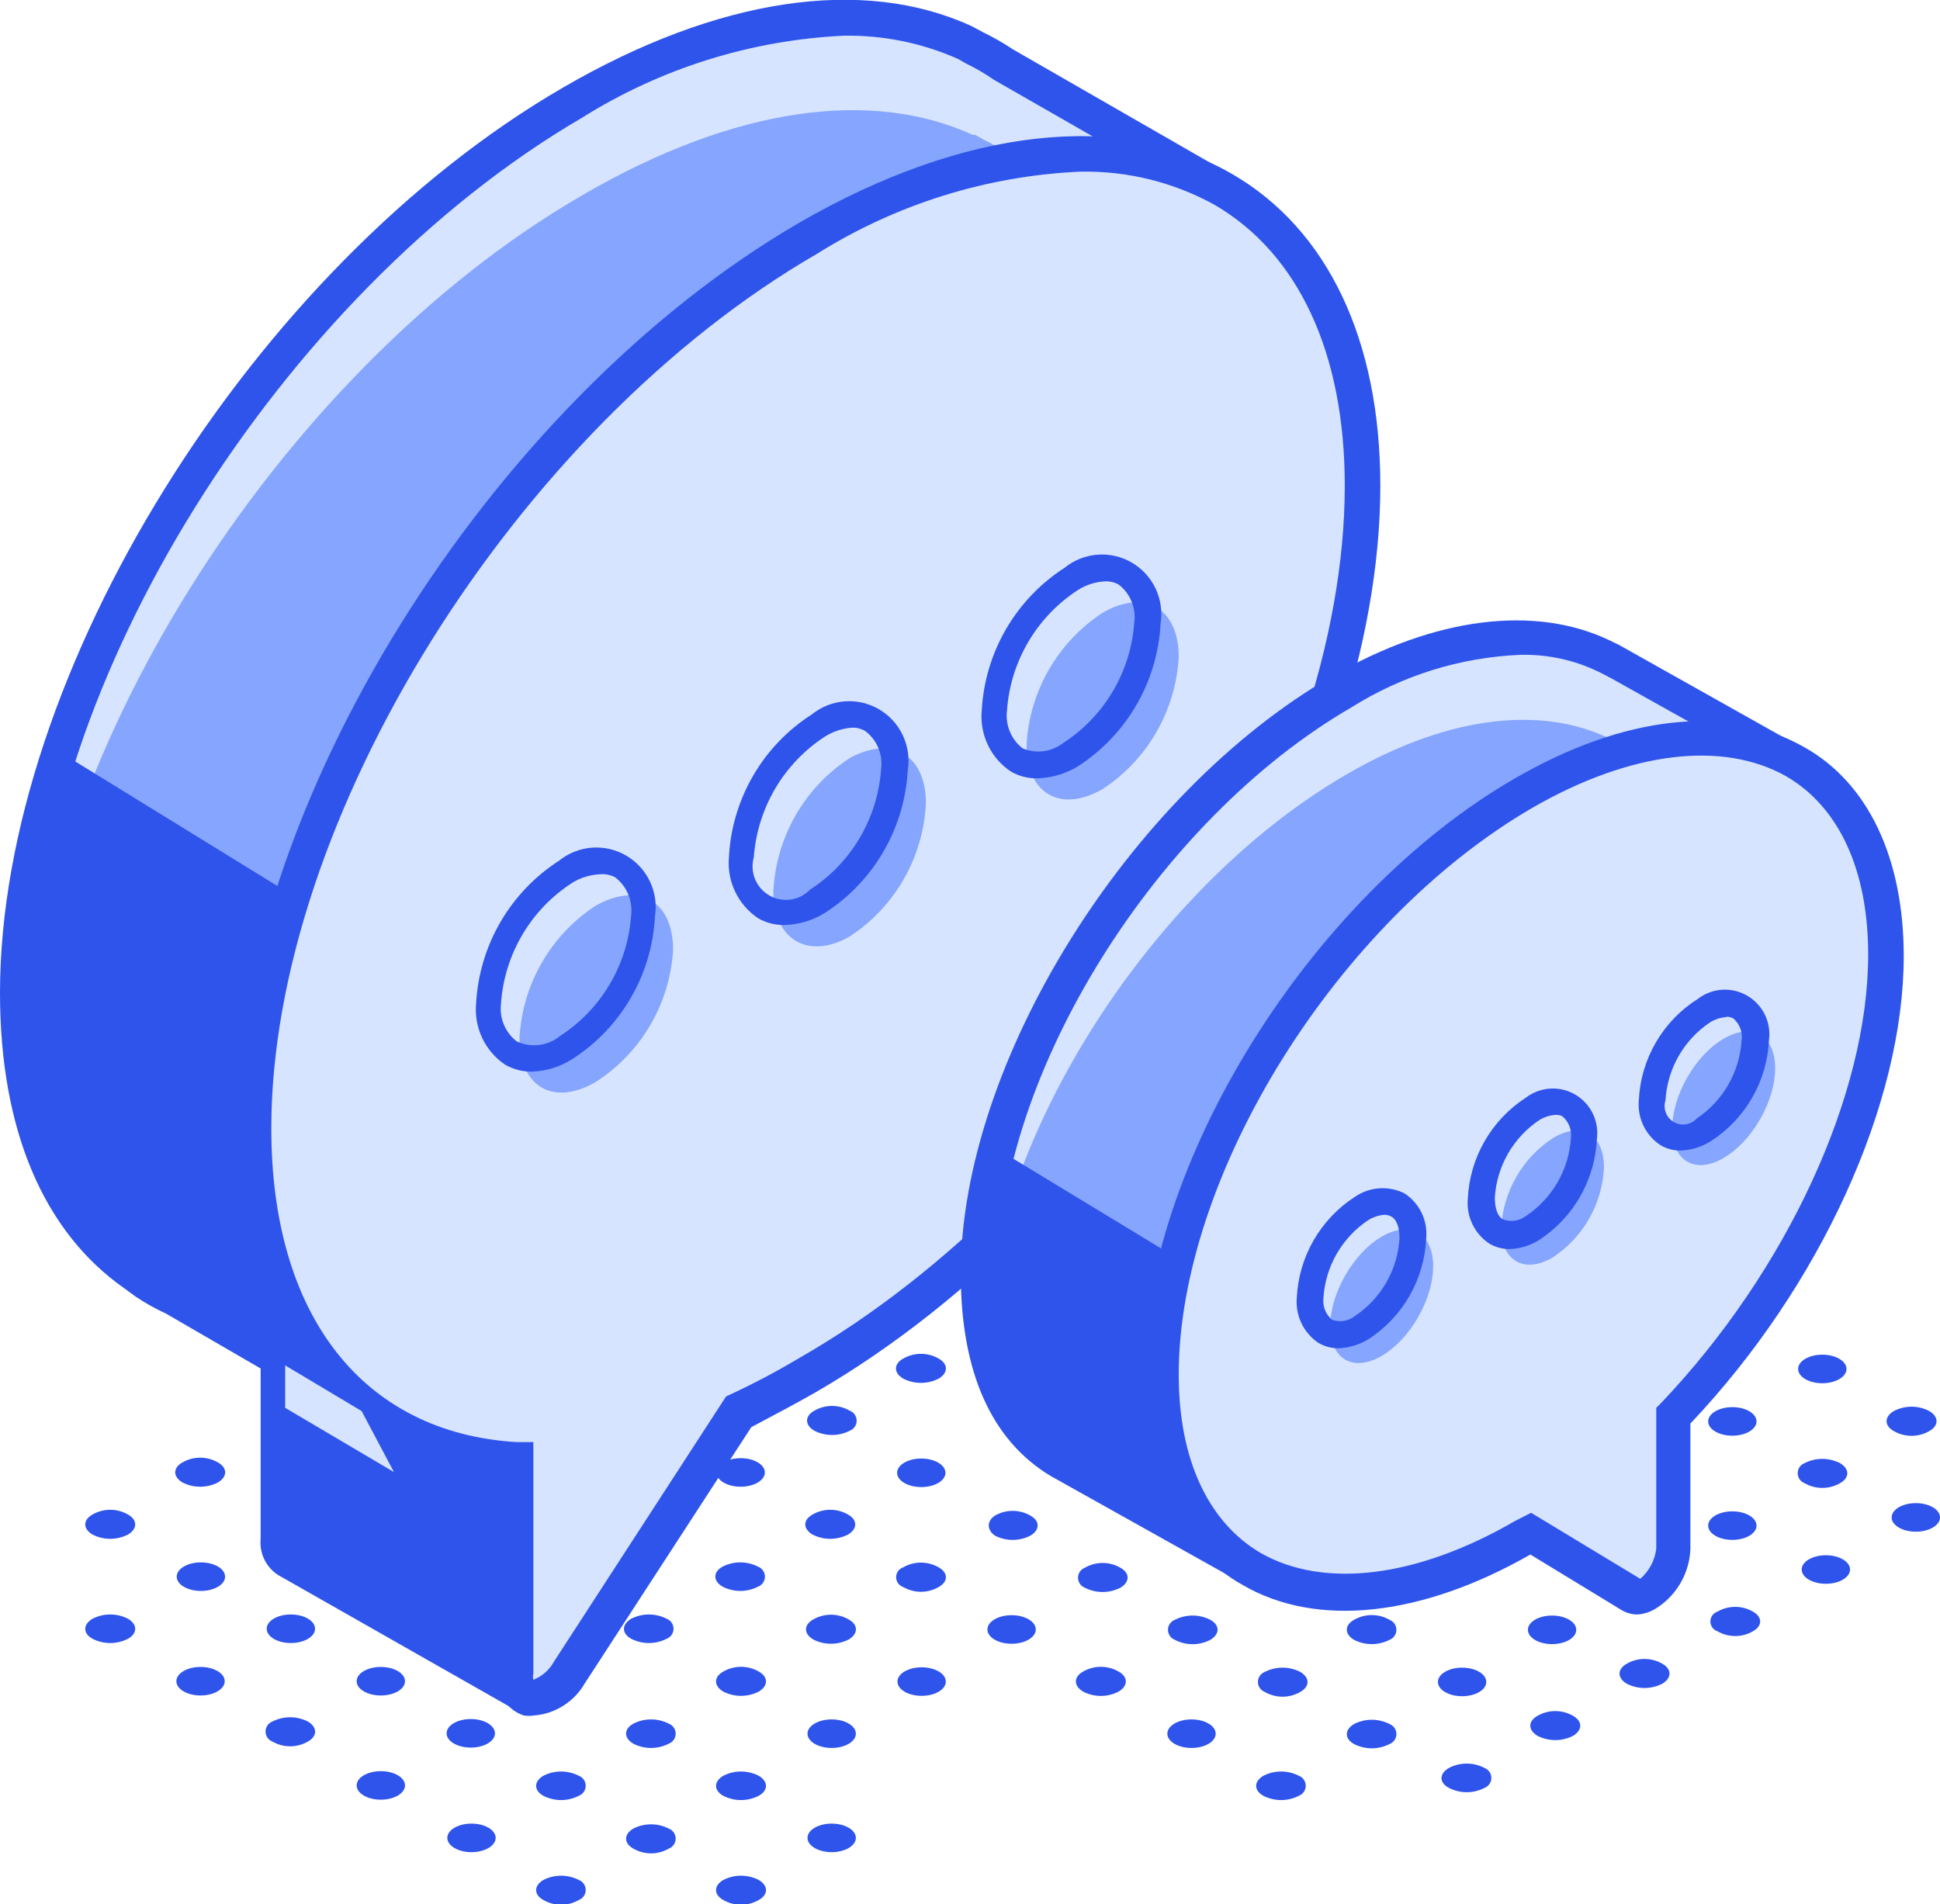<?xml version="1.0" encoding="UTF-8"?> <svg xmlns="http://www.w3.org/2000/svg" width="219" height="215" viewBox="0 0 219 215" fill="none"><g clip-path="url(#clip0_1575_13616)"><path d="M146.629 200.495C146.856 200.583 147.052 200.738 147.189 200.939C147.327 201.14 147.401 201.379 147.401 201.623C147.401 201.868 147.327 202.106 147.189 202.308C147.052 202.509 146.856 202.664 146.629 202.751C146.008 203.07 145.32 203.236 144.622 203.236C143.924 203.236 143.237 203.07 142.615 202.751C141.531 202.147 141.531 201.14 142.615 200.495C143.237 200.177 143.924 200.011 144.622 200.011C145.32 200.011 146.008 200.177 146.629 200.495Z" fill="#2F54EB"></path><path d="M134.507 197.352C136.014 197.352 137.236 196.631 137.236 195.741C137.236 194.85 136.014 194.129 134.507 194.129C132.999 194.129 131.777 194.85 131.777 195.741C131.777 196.631 132.999 197.352 134.507 197.352Z" fill="#2F54EB"></path><path d="M85.657 212.26C86.741 212.904 86.741 213.912 85.657 214.516C85.047 214.87 84.355 215.056 83.65 215.056C82.946 215.056 82.254 214.87 81.643 214.516C80.56 213.912 80.56 212.904 81.643 212.26C82.265 211.941 82.953 211.775 83.65 211.775C84.348 211.775 85.036 211.941 85.657 212.26Z" fill="#2F54EB"></path><path d="M93.886 209.117C95.393 209.117 96.615 208.395 96.615 207.505C96.615 206.615 95.393 205.894 93.886 205.894C92.378 205.894 91.156 206.615 91.156 207.505C91.156 208.395 92.378 209.117 93.886 209.117Z" fill="#2F54EB"></path><path d="M126.278 188.729C127.362 189.334 127.362 190.341 126.278 190.986C125.659 191.31 124.97 191.48 124.271 191.48C123.573 191.48 122.884 191.31 122.264 190.986C121.181 190.341 121.181 189.334 122.264 188.729C122.875 188.376 123.567 188.189 124.271 188.189C124.976 188.189 125.668 188.376 126.278 188.729Z" fill="#2F54EB"></path><path d="M65.347 212.26C65.574 212.347 65.769 212.502 65.907 212.704C66.045 212.905 66.119 213.144 66.119 213.388C66.119 213.632 66.045 213.871 65.907 214.072C65.769 214.274 65.574 214.428 65.347 214.516C64.737 214.87 64.044 215.056 63.34 215.056C62.635 215.056 61.943 214.87 61.333 214.516C60.249 213.912 60.249 212.904 61.333 212.26C61.954 211.941 62.642 211.775 63.34 211.775C64.037 211.775 64.725 211.941 65.347 212.26Z" fill="#2F54EB"></path><path d="M75.502 206.458C75.729 206.546 75.925 206.7 76.062 206.902C76.2 207.103 76.274 207.342 76.274 207.586C76.274 207.83 76.2 208.069 76.062 208.27C75.925 208.472 75.729 208.627 75.502 208.714C74.892 209.068 74.2 209.254 73.495 209.254C72.79 209.254 72.098 209.068 71.488 208.714C70.404 208.11 70.404 207.103 71.488 206.458C72.11 206.14 72.797 205.974 73.495 205.974C74.193 205.974 74.881 206.14 75.502 206.458Z" fill="#2F54EB"></path><path d="M85.657 200.495C86.741 201.14 86.741 202.147 85.657 202.751C85.036 203.07 84.348 203.236 83.65 203.236C82.953 203.236 82.265 203.07 81.643 202.751C80.56 202.147 80.56 201.14 81.643 200.495C82.265 200.177 82.953 200.011 83.65 200.011C84.348 200.011 85.036 200.177 85.657 200.495Z" fill="#2F54EB"></path><path d="M93.886 197.352C95.393 197.352 96.615 196.631 96.615 195.741C96.615 194.85 95.393 194.129 93.886 194.129C92.378 194.129 91.156 194.85 91.156 195.741C91.156 196.631 92.378 197.352 93.886 197.352Z" fill="#2F54EB"></path><path d="M104.041 191.469C105.548 191.469 106.77 190.748 106.77 189.858C106.77 188.968 105.548 188.246 104.041 188.246C102.534 188.246 101.312 188.968 101.312 189.858C101.312 190.748 102.534 191.469 104.041 191.469Z" fill="#2F54EB"></path><path d="M114.196 185.587C115.704 185.587 116.926 184.865 116.926 183.975C116.926 183.085 115.704 182.363 114.196 182.363C112.689 182.363 111.467 183.085 111.467 183.975C111.467 184.865 112.689 185.587 114.196 185.587Z" fill="#2F54EB"></path><path d="M53.225 209.117C54.732 209.117 55.954 208.395 55.954 207.505C55.954 206.615 54.732 205.894 53.225 205.894C51.717 205.894 50.495 206.615 50.495 207.505C50.495 208.395 51.717 209.117 53.225 209.117Z" fill="#2F54EB"></path><path d="M65.347 200.495C65.574 200.583 65.769 200.738 65.907 200.939C66.045 201.14 66.119 201.379 66.119 201.623C66.119 201.868 66.045 202.106 65.907 202.308C65.769 202.509 65.574 202.664 65.347 202.751C64.725 203.07 64.037 203.236 63.34 203.236C62.642 203.236 61.954 203.07 61.333 202.751C60.249 202.147 60.249 201.14 61.333 200.495C61.954 200.177 62.642 200.011 63.34 200.011C64.037 200.011 64.725 200.177 65.347 200.495Z" fill="#2F54EB"></path><path d="M75.502 194.612C75.729 194.7 75.925 194.855 76.062 195.056C76.2 195.258 76.274 195.496 76.274 195.74C76.274 195.985 76.2 196.223 76.062 196.425C75.925 196.626 75.729 196.781 75.502 196.869C74.881 197.187 74.193 197.353 73.495 197.353C72.797 197.353 72.11 197.187 71.488 196.869C70.404 196.224 70.404 195.217 71.488 194.612C72.11 194.294 72.797 194.128 73.495 194.128C74.193 194.128 74.881 194.294 75.502 194.612Z" fill="#2F54EB"></path><path d="M85.657 188.729C86.741 189.334 86.741 190.341 85.657 190.986C85.036 191.304 84.348 191.47 83.65 191.47C82.953 191.47 82.265 191.304 81.643 190.986C80.56 190.341 80.56 189.334 81.643 188.729C82.254 188.376 82.946 188.189 83.65 188.189C84.355 188.189 85.047 188.376 85.657 188.729Z" fill="#2F54EB"></path><path d="M95.813 182.846C96.896 183.451 96.896 184.458 95.813 185.103C95.191 185.421 94.503 185.587 93.806 185.587C93.108 185.587 92.42 185.421 91.799 185.103C90.715 184.458 90.715 183.451 91.799 182.846C92.409 182.493 93.101 182.307 93.806 182.307C94.51 182.307 95.202 182.493 95.813 182.846Z" fill="#2F54EB"></path><path d="M105.968 176.964C107.051 177.568 107.051 178.575 105.968 179.18C105.357 179.533 104.665 179.72 103.961 179.72C103.256 179.72 102.564 179.533 101.954 179.18C101.722 179.102 101.521 178.953 101.378 178.754C101.236 178.555 101.159 178.317 101.159 178.072C101.159 177.827 101.236 177.588 101.378 177.389C101.521 177.19 101.722 177.041 101.954 176.964C102.564 176.61 103.256 176.424 103.961 176.424C104.665 176.424 105.357 176.61 105.968 176.964Z" fill="#2F54EB"></path><path d="M42.989 203.194C44.497 203.194 45.719 202.473 45.719 201.582C45.719 200.692 44.497 199.971 42.989 199.971C41.482 199.971 40.26 200.692 40.26 201.582C40.26 202.473 41.482 203.194 42.989 203.194Z" fill="#2F54EB"></path><path d="M53.145 197.311C54.652 197.311 55.874 196.59 55.874 195.7C55.874 194.809 54.652 194.088 53.145 194.088C51.637 194.088 50.415 194.809 50.415 195.7C50.415 196.59 51.637 197.311 53.145 197.311Z" fill="#2F54EB"></path><path d="M75.261 182.767C75.489 182.854 75.684 183.009 75.822 183.21C75.959 183.412 76.033 183.65 76.033 183.895C76.033 184.139 75.959 184.378 75.822 184.579C75.684 184.78 75.489 184.935 75.261 185.023C74.64 185.341 73.952 185.507 73.254 185.507C72.557 185.507 71.869 185.341 71.247 185.023C70.164 184.419 70.164 183.411 71.247 182.767C71.869 182.448 72.557 182.282 73.254 182.282C73.952 182.282 74.64 182.448 75.261 182.767Z" fill="#2F54EB"></path><path d="M85.577 176.884C85.804 176.971 85.999 177.126 86.137 177.328C86.275 177.529 86.349 177.768 86.349 178.012C86.349 178.256 86.275 178.495 86.137 178.696C85.999 178.898 85.804 179.052 85.577 179.14C84.955 179.458 84.267 179.624 83.57 179.624C82.872 179.624 82.184 179.458 81.563 179.14C80.479 178.495 80.479 177.488 81.563 176.884C82.184 176.565 82.872 176.399 83.57 176.399C84.267 176.399 84.955 176.565 85.577 176.884Z" fill="#2F54EB"></path><path d="M95.732 171.001C96.816 171.605 96.816 172.612 95.732 173.257C95.111 173.575 94.423 173.741 93.725 173.741C93.027 173.741 92.34 173.575 91.718 173.257C90.634 172.612 90.634 171.605 91.718 171.001C92.328 170.647 93.02 170.461 93.725 170.461C94.43 170.461 95.122 170.647 95.732 171.001Z" fill="#2F54EB"></path><path d="M34.76 194.37C35.844 195.015 35.844 196.022 34.76 196.626C34.15 196.98 33.458 197.166 32.753 197.166C32.049 197.166 31.357 196.98 30.747 196.626C30.519 196.539 30.324 196.384 30.186 196.183C30.048 195.981 29.975 195.743 29.975 195.498C29.975 195.254 30.048 195.015 30.186 194.814C30.324 194.613 30.519 194.458 30.747 194.37C31.368 194.052 32.056 193.886 32.753 193.886C33.451 193.886 34.139 194.052 34.76 194.37Z" fill="#2F54EB"></path><path d="M42.989 191.428C44.497 191.428 45.719 190.707 45.719 189.817C45.719 188.927 44.497 188.205 42.989 188.205C41.482 188.205 40.26 188.927 40.26 189.817C40.26 190.707 41.482 191.428 42.989 191.428Z" fill="#2F54EB"></path><path d="M83.61 167.858C85.118 167.858 86.34 167.137 86.34 166.246C86.34 165.356 85.118 164.635 83.61 164.635C82.103 164.635 80.881 165.356 80.881 166.246C80.881 167.137 82.103 167.858 83.61 167.858Z" fill="#2F54EB"></path><path d="M22.639 191.428C24.146 191.428 25.368 190.707 25.368 189.817C25.368 188.927 24.146 188.205 22.639 188.205C21.131 188.205 19.909 188.927 19.909 189.817C19.909 190.707 21.131 191.428 22.639 191.428Z" fill="#2F54EB"></path><path d="M32.834 185.506C34.341 185.506 35.563 184.784 35.563 183.894C35.563 183.004 34.341 182.282 32.834 182.282C31.326 182.282 30.105 183.004 30.105 183.894C30.105 184.784 31.326 185.506 32.834 185.506Z" fill="#2F54EB"></path><path d="M14.45 182.767C15.534 183.411 15.534 184.419 14.45 185.023C13.829 185.341 13.141 185.507 12.443 185.507C11.746 185.507 11.058 185.341 10.436 185.023C9.353 184.419 9.353 183.411 10.436 182.767C11.058 182.448 11.746 182.282 12.443 182.282C13.141 182.282 13.829 182.448 14.45 182.767Z" fill="#2F54EB"></path><path d="M22.679 179.624C24.186 179.624 25.408 178.902 25.408 178.012C25.408 177.122 24.186 176.4 22.679 176.4C21.171 176.4 19.949 177.122 19.949 178.012C19.949 178.902 21.171 179.624 22.679 179.624Z" fill="#2F54EB"></path><path d="M14.45 171.001C15.534 171.605 15.534 172.612 14.45 173.257C13.829 173.575 13.141 173.741 12.443 173.741C11.746 173.741 11.058 173.575 10.436 173.257C9.353 172.612 9.353 171.605 10.436 171.001C11.047 170.647 11.739 170.461 12.443 170.461C13.148 170.461 13.84 170.647 14.45 171.001Z" fill="#2F54EB"></path><path d="M24.606 165.118C25.689 165.722 25.689 166.73 24.606 167.374C23.984 167.693 23.296 167.859 22.599 167.859C21.901 167.859 21.213 167.693 20.592 167.374C19.508 166.73 19.508 165.722 20.592 165.118C21.202 164.764 21.894 164.578 22.599 164.578C23.303 164.578 23.995 164.764 24.606 165.118Z" fill="#2F54EB"></path><path d="M156.864 194.652C157.092 194.74 157.287 194.895 157.425 195.096C157.562 195.298 157.636 195.536 157.636 195.78C157.636 196.025 157.562 196.263 157.425 196.465C157.287 196.666 157.092 196.821 156.864 196.909C156.243 197.227 155.555 197.393 154.857 197.393C154.16 197.393 153.472 197.227 152.85 196.909C151.767 196.304 151.767 195.297 152.85 194.652C153.472 194.334 154.16 194.168 154.857 194.168C155.555 194.168 156.243 194.334 156.864 194.652Z" fill="#2F54EB"></path><path d="M165.053 191.51C166.56 191.51 167.782 190.788 167.782 189.898C167.782 189.008 166.56 188.286 165.053 188.286C163.545 188.286 162.323 189.008 162.323 189.898C162.323 190.788 163.545 191.51 165.053 191.51Z" fill="#2F54EB"></path><path d="M175.208 185.627C176.715 185.627 177.937 184.905 177.937 184.015C177.937 183.125 176.715 182.403 175.208 182.403C173.701 182.403 172.479 183.125 172.479 184.015C172.479 184.905 173.701 185.627 175.208 185.627Z" fill="#2F54EB"></path><path d="M185.403 179.744C186.911 179.744 188.133 179.022 188.133 178.132C188.133 177.242 186.911 176.521 185.403 176.521C183.896 176.521 182.674 177.242 182.674 178.132C182.674 179.022 183.896 179.744 185.403 179.744Z" fill="#2F54EB"></path><path d="M195.559 173.861C197.066 173.861 198.288 173.14 198.288 172.249C198.288 171.359 197.066 170.638 195.559 170.638C194.051 170.638 192.829 171.359 192.829 172.249C192.829 173.14 194.051 173.861 195.559 173.861Z" fill="#2F54EB"></path><path d="M207.721 165.198C208.805 165.843 208.805 166.85 207.721 167.455C207.111 167.808 206.418 167.994 205.714 167.994C205.009 167.994 204.317 167.808 203.707 167.455C203.48 167.367 203.284 167.212 203.147 167.011C203.009 166.809 202.935 166.571 202.935 166.326C202.935 166.082 203.009 165.843 203.147 165.642C203.284 165.441 203.48 165.286 203.707 165.198C204.328 164.88 205.016 164.714 205.714 164.714C206.412 164.714 207.099 164.88 207.721 165.198Z" fill="#2F54EB"></path><path d="M217.796 159.316C218.88 159.96 218.88 160.968 217.796 161.572C217.186 161.926 216.494 162.112 215.789 162.112C215.084 162.112 214.392 161.926 213.782 161.572C212.698 160.968 212.698 159.96 213.782 159.316C214.402 158.991 215.09 158.821 215.789 158.821C216.488 158.821 217.176 158.991 217.796 159.316Z" fill="#2F54EB"></path><path d="M142.775 188.769C143.397 188.451 144.085 188.285 144.782 188.285C145.48 188.285 146.168 188.451 146.789 188.769C147.873 189.414 147.873 190.421 146.789 191.026C146.179 191.379 145.487 191.566 144.782 191.566C144.078 191.566 143.385 191.379 142.775 191.026C142.548 190.938 142.353 190.783 142.215 190.582C142.077 190.381 142.003 190.142 142.003 189.898C142.003 189.653 142.077 189.415 142.215 189.213C142.353 189.012 142.548 188.857 142.775 188.769Z" fill="#2F54EB"></path><path d="M156.864 182.887C157.092 182.975 157.287 183.13 157.425 183.331C157.562 183.533 157.636 183.771 157.636 184.016C157.636 184.26 157.562 184.499 157.425 184.7C157.287 184.901 157.092 185.056 156.864 185.144C156.243 185.462 155.555 185.628 154.857 185.628C154.16 185.628 153.472 185.462 152.85 185.144C151.767 184.499 151.767 183.492 152.85 182.887C153.461 182.534 154.153 182.348 154.857 182.348C155.562 182.348 156.254 182.534 156.864 182.887Z" fill="#2F54EB"></path><path d="M175.208 173.861C176.715 173.861 177.937 173.14 177.937 172.249C177.937 171.359 176.715 170.638 175.208 170.638C173.701 170.638 172.479 171.359 172.479 172.249C172.479 173.14 173.701 173.861 175.208 173.861Z" fill="#2F54EB"></path><path d="M185.403 167.979C186.911 167.979 188.133 167.258 188.133 166.368C188.133 165.477 186.911 164.756 185.403 164.756C183.896 164.756 182.674 165.477 182.674 166.368C182.674 167.258 183.896 167.979 185.403 167.979Z" fill="#2F54EB"></path><path d="M195.559 162.096C197.066 162.096 198.288 161.375 198.288 160.485C198.288 159.595 197.066 158.873 195.559 158.873C194.051 158.873 192.829 159.595 192.829 160.485C192.829 161.375 194.051 162.096 195.559 162.096Z" fill="#2F54EB"></path><path d="M205.714 156.174C207.221 156.174 208.443 155.452 208.443 154.562C208.443 153.672 207.221 152.95 205.714 152.95C204.206 152.95 202.984 153.672 202.984 154.562C202.984 155.452 204.206 156.174 205.714 156.174Z" fill="#2F54EB"></path><path d="M132.62 182.887C133.241 182.568 133.929 182.402 134.627 182.402C135.325 182.402 136.012 182.568 136.634 182.887C137.718 183.491 137.718 184.498 136.634 185.143C136.014 185.468 135.326 185.637 134.627 185.637C133.928 185.637 133.24 185.468 132.62 185.143C132.393 185.055 132.197 184.901 132.06 184.699C131.922 184.498 131.848 184.259 131.848 184.015C131.848 183.771 131.922 183.532 132.06 183.331C132.197 183.129 132.393 182.974 132.62 182.887Z" fill="#2F54EB"></path><path d="M187.33 153.433C188.414 154.078 188.414 155.085 187.33 155.689C186.72 156.043 186.028 156.229 185.323 156.229C184.619 156.229 183.927 156.043 183.316 155.689C182.393 155.085 186.247 152.829 187.33 153.433Z" fill="#2F54EB"></path><path d="M193.592 147.551C194.213 147.232 194.901 147.066 195.599 147.066C196.296 147.066 196.984 147.232 197.606 147.551C198.689 148.195 198.689 149.203 197.606 149.807C196.984 150.125 196.296 150.291 195.599 150.291C194.901 150.291 194.213 150.125 193.592 149.807C193.365 149.719 193.169 149.565 193.031 149.363C192.894 149.162 192.82 148.923 192.82 148.679C192.82 148.435 192.894 148.196 193.031 147.995C193.169 147.793 193.365 147.638 193.592 147.551C192.548 148.195 194.675 146.946 193.592 147.551Z" fill="#2F54EB"></path><path d="M122.465 177.005C123.075 176.651 123.768 176.465 124.472 176.465C125.177 176.465 125.869 176.651 126.479 177.005C127.563 177.609 127.563 178.616 126.479 179.261C125.858 179.579 125.17 179.745 124.472 179.745C123.774 179.745 123.087 179.579 122.465 179.261C122.238 179.173 122.043 179.019 121.905 178.817C121.767 178.616 121.693 178.377 121.693 178.133C121.693 177.889 121.767 177.65 121.905 177.449C122.043 177.247 122.238 177.092 122.465 177.005Z" fill="#2F54EB"></path><path d="M112.31 171.122C112.92 170.768 113.612 170.582 114.317 170.582C115.021 170.582 115.713 170.768 116.324 171.122C117.407 171.726 117.407 172.734 116.324 173.378C115.702 173.697 115.014 173.863 114.317 173.863C113.619 173.863 112.931 173.697 112.31 173.378C111.386 172.734 111.386 171.726 112.31 171.122Z" fill="#2F54EB"></path><path d="M104.001 167.898C105.508 167.898 106.73 167.177 106.73 166.287C106.73 165.396 105.508 164.675 104.001 164.675C102.494 164.675 101.271 165.396 101.271 166.287C101.271 167.177 102.494 167.898 104.001 167.898Z" fill="#2F54EB"></path><path d="M91.919 159.276C92.529 158.922 93.221 158.736 93.926 158.736C94.63 158.736 95.323 158.922 95.933 159.276C96.16 159.364 96.355 159.519 96.493 159.72C96.631 159.921 96.705 160.16 96.705 160.404C96.705 160.649 96.631 160.887 96.493 161.089C96.355 161.29 96.16 161.445 95.933 161.532C95.311 161.851 94.624 162.017 93.926 162.017C93.228 162.017 92.54 161.851 91.919 161.532C90.835 160.888 90.835 159.881 91.919 159.276Z" fill="#2F54EB"></path><path d="M105.968 153.393C107.052 153.998 107.052 155.005 105.968 155.65C105.346 155.968 104.659 156.134 103.961 156.134C103.263 156.134 102.575 155.968 101.954 155.65C100.87 155.005 100.87 153.998 101.954 153.393C102.564 153.04 103.256 152.854 103.961 152.854C104.665 152.854 105.358 153.04 105.968 153.393Z" fill="#2F54EB"></path><path d="M163.568 199.609C164.187 199.284 164.876 199.114 165.575 199.114C166.273 199.114 166.962 199.284 167.581 199.609C167.809 199.696 168.004 199.851 168.142 200.053C168.28 200.254 168.353 200.493 168.353 200.737C168.353 200.981 168.28 201.22 168.142 201.421C168.004 201.623 167.809 201.777 167.581 201.865C166.96 202.183 166.272 202.349 165.575 202.349C164.877 202.349 164.189 202.183 163.568 201.865C162.444 201.261 162.444 200.253 163.568 199.609Z" fill="#2F54EB"></path><path d="M177.576 193.725C178.66 194.33 178.66 195.337 177.576 195.982C176.955 196.3 176.267 196.466 175.569 196.466C174.872 196.466 174.184 196.3 173.562 195.982C172.479 195.337 172.479 194.33 173.562 193.725C174.173 193.372 174.865 193.186 175.569 193.186C176.274 193.186 176.966 193.372 177.576 193.725Z" fill="#2F54EB"></path><path d="M187.651 187.843C188.735 188.447 188.735 189.454 187.651 190.099C187.03 190.417 186.342 190.583 185.644 190.583C184.946 190.583 184.259 190.417 183.637 190.099C182.553 189.454 182.553 188.447 183.637 187.843C184.247 187.489 184.939 187.303 185.644 187.303C186.349 187.303 187.041 187.489 187.651 187.843Z" fill="#2F54EB"></path><path d="M197.887 181.961C198.97 182.565 198.97 183.572 197.887 184.177C197.276 184.53 196.584 184.717 195.88 184.717C195.175 184.717 194.483 184.53 193.873 184.177C193.641 184.099 193.44 183.95 193.297 183.751C193.155 183.553 193.078 183.314 193.078 183.069C193.078 182.824 193.155 182.585 193.297 182.386C193.44 182.187 193.641 182.038 193.873 181.961C194.483 181.607 195.175 181.421 195.88 181.421C196.584 181.421 197.276 181.607 197.887 181.961Z" fill="#2F54EB"></path><path d="M206.115 178.817C207.623 178.817 208.845 178.096 208.845 177.205C208.845 176.315 207.623 175.594 206.115 175.594C204.608 175.594 203.386 176.315 203.386 177.205C203.386 178.096 204.608 178.817 206.115 178.817Z" fill="#2F54EB"></path><path d="M216.27 172.934C217.778 172.934 219 172.213 219 171.323C219 170.433 217.778 169.711 216.27 169.711C214.763 169.711 213.541 170.433 213.541 171.323C213.541 172.213 214.763 172.934 216.27 172.934Z" fill="#2F54EB"></path><path d="M139.484 25.384C139.714 24.629 139.68 23.819 139.388 23.086C139.096 22.353 138.563 21.743 137.879 21.355L113.193 7.172C112.129 6.485 111.03 5.853 109.902 5.278L109.099 4.996H108.818C97.458 -0.161 82.005 1.773 64.665 11.846C30.105 31.992 2.087 76.878 2.087 112.335C2.087 127.525 6.824 138.162 15.414 144.206L15.855 144.529L16.497 144.931C17.548 145.664 18.663 146.298 19.829 146.825L31.67 153.675V173.821C31.67 175.231 32.232 176.077 33.035 176.359L58.001 190.341C58.234 190.474 58.493 190.553 58.76 190.573C59.026 190.594 59.294 190.554 59.544 190.458C59.793 190.361 60.019 190.21 60.203 190.016C60.388 189.822 60.527 189.589 60.611 189.334L68.638 166.166L69.843 159.276L50.054 154.481L56.837 144.045C59.492 142.846 62.078 141.501 64.584 140.016C79.888 130.761 93.106 118.412 103.399 103.753L121.983 90.013L139.484 25.384Z" fill="#D6E4FF"></path><path d="M140.527 35.82C140.757 35.066 140.723 34.255 140.431 33.522C140.139 32.789 139.607 32.179 138.922 31.791L114.236 17.608C113.185 16.9 112.085 16.267 110.945 15.714L110.102 15.231H109.821C98.462 10.033 83.008 11.967 65.668 22.081C31.108 42.106 3.01 87.112 3.01 122.57C3.01 137.76 57.8 154.521 57.8 154.521C60.369 153.353 62.938 152.023 65.587 150.492C80.891 141.238 94.109 128.888 104.402 114.229L122.987 100.489L140.527 35.82Z" fill="#85A5FF"></path><path d="M58.884 192.759C58.225 192.755 57.578 192.589 56.998 192.275L31.951 178.012C31.169 177.617 30.524 176.994 30.101 176.224C29.678 175.455 29.498 174.575 29.583 173.7V154.602L18.745 148.316C17.545 147.765 16.391 147.118 15.293 146.382L14.089 145.496C4.897 139.089 0 127.525 0 112.093C0 76.072 28.539 30.179 63.581 9.872C81.001 -0.242 97.378 -2.7 109.661 2.941L110.945 3.626C112.139 4.205 113.292 4.865 114.397 5.601L138.922 19.703C139.971 20.309 140.791 21.246 141.255 22.368C141.72 23.49 141.803 24.734 141.491 25.908L123.749 91.141L104.844 105.082C94.488 120.018 81.112 132.594 65.588 141.99C63.197 143.462 60.732 144.807 58.202 146.019L53.265 153.594L72.01 158.107L70.485 166.851L62.457 190.341C62.264 190.866 61.965 191.345 61.578 191.747C61.191 192.149 60.725 192.466 60.209 192.678C59.775 192.778 59.327 192.806 58.884 192.759ZM95.331 4.029C84.796 4.51 74.564 7.716 65.628 13.337C31.63 33.201 4.014 77.522 4.014 112.093C4.014 126.357 8.229 136.51 16.497 142.313L17.501 142.998C18.476 143.681 19.51 144.274 20.591 144.77L33.597 152.265V173.7C33.539 173.939 33.539 174.187 33.597 174.426L58.844 188.77L66.471 165.682L67.233 160.928L46.682 155.77L55.312 142.474L55.834 142.232C58.443 141.023 60.972 139.734 63.42 138.203C78.498 129.056 91.511 116.857 101.633 102.383L102.074 101.94L120.057 88.603L137.437 24.739C137.516 24.427 137.493 24.097 137.37 23.799C137.247 23.502 137.031 23.252 136.755 23.087L112.229 9.025C111.221 8.328 110.161 7.708 109.058 7.172L108.135 6.648C104.105 4.861 99.737 3.967 95.331 4.029Z" fill="#2F54EB"></path><path d="M60.771 155.085L45.036 159.115L29.422 150.049V173.741C29.337 174.615 29.517 175.495 29.94 176.265C30.363 177.034 31.008 177.657 31.79 178.052L58.001 192.96C58.401 193.201 58.859 193.327 59.326 193.323C59.644 193.379 59.97 193.379 60.289 193.323C60.664 193.189 61.005 192.97 61.283 192.684C61.561 192.398 61.77 192.051 61.895 191.671L70.284 166.931L71.809 158.188L60.771 155.085Z" fill="#2F54EB"></path><path d="M91.317 26.916C56.717 47.062 28.7 91.947 28.7 127.405C28.7 150.452 40.541 163.668 58.282 164.796V188.971C58.282 192.638 61.975 192.477 64.424 188.73L83.289 159.357C85.818 158.188 88.427 156.858 91.076 155.327C125.636 135.181 153.653 90.336 153.653 54.838C153.653 19.341 125.797 6.85 91.317 26.916Z" fill="#D6E4FF"></path><path d="M60.289 193.685C59.904 193.747 59.511 193.747 59.125 193.685C58.199 193.379 57.404 192.765 56.871 191.945C56.339 191.125 56.1 190.147 56.195 189.172V166.649C37.891 164.675 26.612 149.807 26.612 127.404C26.612 91.343 55.191 45.49 90.233 25.142C108.777 14.425 126.599 12.41 139.123 19.663C149.88 25.908 155.821 38.398 155.821 54.838C155.821 90.899 127.282 136.752 92.24 157.1C89.791 158.51 87.383 159.759 84.814 161.129L65.989 190.099C65.397 191.114 64.57 191.97 63.577 192.594C62.585 193.219 61.457 193.593 60.289 193.685ZM121.983 19.38C111.438 19.842 101.192 23.035 92.24 28.648C58.242 48.31 30.626 92.632 30.626 127.404C30.626 148.558 40.982 161.774 58.322 162.821H60.209V188.931C60.151 189.169 60.151 189.418 60.209 189.656C61.2 189.264 62.023 188.537 62.537 187.601L81.964 157.664L82.486 157.422C85.094 156.209 87.64 154.864 90.113 153.393C124.191 133.932 151.807 89.61 151.807 54.838C151.807 39.889 146.589 28.648 137.116 23.128C132.485 20.572 127.267 19.28 121.983 19.38Z" fill="#2F54EB"></path><path d="M75.984 107.258C75.8 110.26 74.912 113.176 73.391 115.767C71.87 118.358 69.76 120.551 67.233 122.166C62.457 124.947 58.644 122.69 58.644 117.21C58.803 114.216 59.664 111.302 61.156 108.704C62.649 106.107 64.731 103.9 67.233 102.262C72.13 99.522 75.984 101.698 75.984 107.258Z" fill="#85A5FF"></path><path d="M60.008 120.998C58.952 120.999 57.913 120.721 56.998 120.192C55.891 119.441 55.006 118.405 54.434 117.193C53.862 115.981 53.625 114.637 53.746 113.302C53.922 110.064 54.861 106.914 56.487 104.112C58.114 101.31 60.38 98.936 63.099 97.185C64.153 96.329 65.44 95.814 66.792 95.707C68.144 95.601 69.496 95.908 70.67 96.589C71.844 97.27 72.784 98.292 73.368 99.521C73.951 100.749 74.149 102.127 73.936 103.471C73.771 106.711 72.835 109.865 71.208 112.668C69.581 115.472 67.31 117.844 64.584 119.588C63.21 120.457 61.631 120.944 60.008 120.998ZM67.675 98.716C66.579 98.767 65.514 99.1 64.584 99.683C62.282 101.169 60.358 103.174 58.964 105.539C57.571 107.903 56.746 110.561 56.556 113.302C56.456 114.107 56.566 114.923 56.876 115.672C57.186 116.421 57.684 117.076 58.322 117.573C59.112 117.948 59.991 118.09 60.858 117.983C61.725 117.876 62.544 117.524 63.219 116.969C65.521 115.482 67.445 113.477 68.839 111.113C70.233 108.749 71.057 106.09 71.247 103.35C71.343 102.546 71.231 101.73 70.922 100.982C70.612 100.234 70.116 99.579 69.481 99.079C68.931 98.772 68.3 98.645 67.675 98.716Z" fill="#2F54EB"></path><path d="M104.522 90.698C104.376 93.706 103.521 96.637 102.027 99.249C100.534 101.861 98.446 104.081 95.933 105.727C91.317 108.386 87.303 106.17 87.303 100.65C87.448 97.631 88.306 94.691 89.807 92.07C91.307 89.45 93.407 87.226 95.933 85.581C100.669 83.002 104.522 85.218 104.522 90.698Z" fill="#85A5FF"></path><path d="M88.547 104.438C87.506 104.458 86.48 104.193 85.577 103.672C84.463 102.926 83.57 101.892 82.991 100.68C82.412 99.468 82.168 98.122 82.286 96.782C82.451 93.542 83.387 90.389 85.014 87.585C86.641 84.781 88.912 82.409 91.638 80.666C92.692 79.809 93.98 79.294 95.331 79.188C96.683 79.081 98.035 79.389 99.209 80.07C100.383 80.75 101.323 81.773 101.907 83.001C102.49 84.23 102.688 85.607 102.476 86.951C102.3 90.189 101.361 93.339 99.734 96.141C98.109 98.943 95.843 101.317 93.123 103.068C91.747 103.927 90.167 104.4 88.547 104.438ZM96.214 82.156C95.116 82.228 94.053 82.574 93.123 83.164C90.828 84.657 88.909 86.664 87.516 89.026C86.123 91.389 85.294 94.044 85.095 96.782C84.866 97.594 84.913 98.46 85.23 99.242C85.546 100.024 86.114 100.677 86.842 101.098C87.571 101.519 88.418 101.684 89.251 101.567C90.083 101.449 90.853 101.056 91.437 100.449C93.739 98.963 95.663 96.958 97.057 94.594C98.451 92.229 99.275 89.571 99.465 86.83C99.573 86.025 99.467 85.206 99.157 84.455C98.846 83.705 98.343 83.051 97.699 82.559C97.255 82.281 96.738 82.14 96.214 82.156Z" fill="#2F54EB"></path><path d="M133.062 74.179C132.896 77.166 132.033 80.072 130.54 82.662C129.048 85.252 126.969 87.453 124.472 89.087C119.736 91.827 115.882 89.611 115.882 84.131C116.042 81.136 116.903 78.222 118.395 75.625C119.888 73.027 121.97 70.82 124.472 69.182C129.209 66.442 133.062 68.659 133.062 74.179Z" fill="#85A5FF"></path><path d="M117.086 87.877C116.045 87.897 115.019 87.633 114.116 87.112C112.999 86.368 112.103 85.335 111.524 84.123C110.945 82.909 110.703 81.562 110.825 80.222C111 76.984 111.94 73.834 113.566 71.032C115.192 68.23 117.458 65.856 120.177 64.105C121.231 63.249 122.519 62.733 123.87 62.627C125.222 62.521 126.574 62.828 127.748 63.509C128.922 64.19 129.863 65.212 130.446 66.441C131.029 67.669 131.227 69.046 131.015 70.391C130.847 73.626 129.915 76.775 128.296 79.577C126.676 82.379 124.417 84.755 121.702 86.508C120.31 87.362 118.718 87.835 117.086 87.877ZM124.753 65.636C123.671 65.692 122.62 66.024 121.702 66.603C119.403 68.092 117.48 70.097 116.087 72.461C114.693 74.825 113.867 77.482 113.675 80.222C113.575 81.026 113.685 81.843 113.995 82.592C114.304 83.341 114.803 83.996 115.441 84.493C116.188 84.808 117.006 84.918 117.81 84.812C118.614 84.706 119.376 84.387 120.017 83.889C122.318 82.402 124.243 80.397 125.636 78.033C127.03 75.669 127.855 73.01 128.044 70.27C128.153 69.465 128.046 68.645 127.736 67.895C127.426 67.145 126.923 66.49 126.278 65.999C125.813 65.739 125.285 65.614 124.753 65.636Z" fill="#2F54EB"></path><path d="M201.138 85.138L181.791 74.379C174.285 70.35 163.487 71.075 151.405 78.046C128.807 91.141 110.503 120.554 110.503 143.763C110.503 154.239 113.594 161.209 119.816 164.957L120.458 165.44L140.126 176.319L143.097 166.165C146.026 165.091 148.849 163.742 151.526 162.136C151.794 161.999 152.05 161.837 152.288 161.653L163.568 168.502C165.334 169.59 168.424 166.327 168.424 163.385V148.356C182.513 133.569 192.508 113.302 192.508 96.379C192.508 95.936 192.508 95.573 192.508 95.17L201.138 85.138Z" fill="#D6E4FF"></path><path d="M201.7 94.486L182.353 83.727C174.847 79.698 164.049 80.424 152.008 87.434C129.409 100.529 111.065 129.943 111.065 153.111C111.065 163.627 169.027 157.704 169.027 157.704C183.115 142.877 193.11 122.65 193.11 105.687C193.11 105.284 193.11 104.881 193.11 104.478L201.7 94.486Z" fill="#85A5FF"></path><path d="M141.29 179.341L118.612 166.649C111.909 162.62 108.457 154.884 108.457 143.803C108.457 119.99 127.442 89.61 150.362 76.354C162.042 69.585 173.402 68.295 181.751 72.325L182.754 72.808L204.269 84.896L194.274 96.218C194.294 96.379 194.294 96.541 194.274 96.701C194.274 113.302 184.882 133.972 170.191 149.484V163.708C170.126 165.074 169.726 166.404 169.025 167.578C168.325 168.752 167.347 169.734 166.177 170.436C165.567 170.79 164.874 170.976 164.17 170.976C163.465 170.976 162.773 170.79 162.163 170.436L151.847 164.151C149.457 165.517 146.976 166.715 144.421 167.737L141.29 179.341ZM171.596 73.936C164.849 74.219 158.292 76.261 152.57 79.859C130.573 92.592 112.671 121.28 112.671 143.803C112.671 153.514 115.401 159.92 121.02 163.264L121.783 163.829L139.043 173.378L141.652 164.473L142.615 164.111C145.396 163.086 148.082 161.819 150.643 160.323L152.449 159.235L164.852 166.77C165.853 165.907 166.497 164.7 166.658 163.385V147.55L167.22 146.986C181.39 132.078 190.582 112.214 190.582 96.379V94.445L197.967 85.581L181.911 76.596L180.908 76.072C178.033 74.583 174.829 73.849 171.596 73.936Z" fill="#2F54EB"></path><path d="M212.899 107.782C212.899 84.573 194.555 76.394 171.957 89.489C149.358 102.584 131.055 131.997 131.055 155.206C131.055 178.414 149.358 186.553 171.957 173.458L172.759 172.975L184.119 179.905C185.885 180.993 188.976 177.729 188.976 174.788V159.759C203.065 144.972 212.899 124.704 212.899 107.782Z" fill="#D6E4FF"></path><path d="M184.882 182.283C184.247 182.286 183.624 182.119 183.075 181.799L172.76 175.514C160.477 182.525 148.676 183.814 140.327 178.979C133.062 174.95 129.048 166.368 129.048 155.368C129.048 131.555 147.833 101.295 170.953 87.918C183.316 80.746 195.037 79.457 203.627 84.332C210.892 88.362 214.906 96.903 214.906 107.944C214.906 124.544 205.553 145.174 190.822 160.727V174.95C190.758 176.317 190.357 177.646 189.657 178.82C188.957 179.994 187.978 180.976 186.808 181.679C186.219 182.022 185.561 182.228 184.882 182.283ZM172.84 170.8L185.163 178.254C186.163 177.391 186.808 176.184 186.969 174.869V158.954L187.531 158.39C201.7 143.481 210.892 123.617 210.892 107.782C210.892 98.233 207.6 91.101 201.62 87.636C194.475 83.607 184.039 84.816 172.96 91.222C150.964 103.995 133.062 132.683 133.062 155.207C133.062 164.716 136.353 171.847 142.334 175.353C149.439 179.382 159.875 178.173 170.953 171.767L172.84 170.8Z" fill="#2F54EB"></path><path d="M160.077 148.731C162.35 144.78 162.355 140.513 160.09 139.2C157.824 137.888 154.146 140.026 151.874 143.977C149.601 147.927 149.596 152.194 151.861 153.507C154.127 154.82 157.805 152.682 160.077 148.731Z" fill="#85A5FF"></path><path d="M151.124 152.225C150.321 152.236 149.53 152.027 148.836 151.62C148.014 151.07 147.354 150.309 146.923 149.417C146.493 148.524 146.308 147.532 146.388 146.543C146.496 144.257 147.146 142.03 148.284 140.047C149.422 138.064 151.015 136.382 152.931 135.141C153.746 134.575 154.697 134.239 155.685 134.168C156.674 134.098 157.663 134.294 158.55 134.738C159.381 135.278 160.049 136.038 160.481 136.933C160.913 137.828 161.092 138.824 160.999 139.814C160.897 142.102 160.25 144.332 159.111 146.316C157.972 148.3 156.376 149.981 154.456 151.217C153.447 151.828 152.301 152.175 151.124 152.225ZM156.302 137.155C155.647 137.202 155.013 137.409 154.456 137.76C152.995 138.733 151.778 140.032 150.9 141.556C150.023 143.08 149.509 144.787 149.398 146.543C149.343 147.001 149.402 147.465 149.571 147.894C149.739 148.323 150.011 148.704 150.362 149.001C150.788 149.161 151.249 149.208 151.699 149.138C152.149 149.067 152.573 148.881 152.931 148.598C154.394 147.628 155.612 146.329 156.49 144.804C157.368 143.28 157.881 141.572 157.988 139.814C157.988 138.606 157.667 137.679 157.065 137.357C156.831 137.228 156.569 137.159 156.302 137.155Z" fill="#2F54EB"></path><path d="M181.068 131.796C180.975 133.837 180.399 135.827 179.387 137.599C178.375 139.372 176.956 140.877 175.248 141.99C172.077 143.843 169.468 142.352 169.468 138.646C169.576 136.623 170.155 134.655 171.159 132.898C172.163 131.141 173.563 129.646 175.248 128.532C178.459 126.558 181.068 128.049 181.068 131.796Z" fill="#85A5FF"></path><path d="M170.391 141.024C169.601 141.03 168.825 140.821 168.143 140.419C167.315 139.875 166.65 139.116 166.218 138.221C165.787 137.327 165.606 136.332 165.695 135.342C165.803 133.056 166.453 130.829 167.591 128.846C168.729 126.863 170.322 125.181 172.238 123.94C173.026 123.332 173.977 122.973 174.969 122.908C175.962 122.843 176.951 123.076 177.811 123.577C178.671 124.078 179.364 124.824 179.801 125.721C180.238 126.618 180.4 127.625 180.265 128.614C180.157 130.9 179.507 133.127 178.369 135.11C177.231 137.093 175.638 138.775 173.723 140.016C172.721 140.644 171.571 140.992 170.391 141.024ZM175.609 125.874C174.971 125.915 174.352 126.108 173.803 126.438C172.34 127.409 171.121 128.707 170.243 130.232C169.366 131.756 168.853 133.464 168.745 135.222C168.745 136.43 169.067 137.357 169.669 137.679C170.102 137.839 170.569 137.886 171.025 137.816C171.481 137.745 171.912 137.56 172.278 137.277C173.739 136.304 174.956 135.004 175.833 133.48C176.711 131.956 177.225 130.249 177.335 128.493C177.39 128.035 177.331 127.571 177.163 127.142C176.995 126.713 176.723 126.332 176.372 126.035C176.137 125.912 175.873 125.856 175.609 125.874Z" fill="#2F54EB"></path><path d="M198.685 126.379C200.957 122.429 200.963 118.162 198.698 116.849C196.432 115.536 192.754 117.674 190.481 121.625C188.209 125.576 188.204 129.843 190.469 131.156C192.734 132.468 196.413 130.33 198.685 126.379Z" fill="#85A5FF"></path><path d="M189.698 129.903C188.908 129.909 188.132 129.7 187.45 129.298C186.622 128.755 185.957 127.995 185.526 127.101C185.094 126.206 184.913 125.211 185.002 124.222C185.11 121.916 185.773 119.671 186.933 117.679C188.094 115.686 189.717 114.005 191.665 112.779C192.454 112.171 193.405 111.811 194.397 111.747C195.389 111.682 196.379 111.915 197.239 112.416C198.099 112.917 198.792 113.663 199.229 114.56C199.666 115.457 199.827 116.463 199.693 117.453C199.584 119.743 198.929 121.974 197.783 123.958C196.638 125.942 195.035 127.621 193.11 128.855C192.084 129.499 190.907 129.86 189.698 129.903ZM194.876 114.834C194.221 114.88 193.587 115.088 193.03 115.438C191.574 116.413 190.363 117.714 189.493 119.238C188.622 120.762 188.115 122.468 188.012 124.222C187.864 124.678 187.877 125.171 188.047 125.619C188.218 126.067 188.537 126.443 188.95 126.684C189.364 126.924 189.847 127.015 190.319 126.941C190.791 126.867 191.224 126.632 191.545 126.277C193.004 125.301 194.219 124.001 195.096 122.478C195.973 120.955 196.489 119.249 196.602 117.493C196.673 117.032 196.625 116.561 196.464 116.124C196.302 115.686 196.032 115.298 195.679 114.995C195.435 114.855 195.157 114.785 194.876 114.793V114.834Z" fill="#2F54EB"></path><path d="M112.47 129.661L132.58 141.87L131.015 158.994L134.708 173.983L114.397 161.129L110.463 151.822L110.825 137.8L112.47 129.661Z" fill="#2F54EB"></path><path d="M6.743 84.895L33.035 101.093L28.619 123.375L30.867 143.199L35.282 155.649L12.523 142.272L4.817 129.862L2.007 114.792L2.85 101.093L6.743 84.895Z" fill="#2F54EB"></path><path d="M44.474 166.206L32.192 158.953V154.158L40.822 159.316L44.474 166.206Z" fill="#D6E4FF"></path></g><defs><clipPath id="clip0_1575_13616"><rect width="219" height="215" fill="white"></rect></clipPath></defs></svg> 